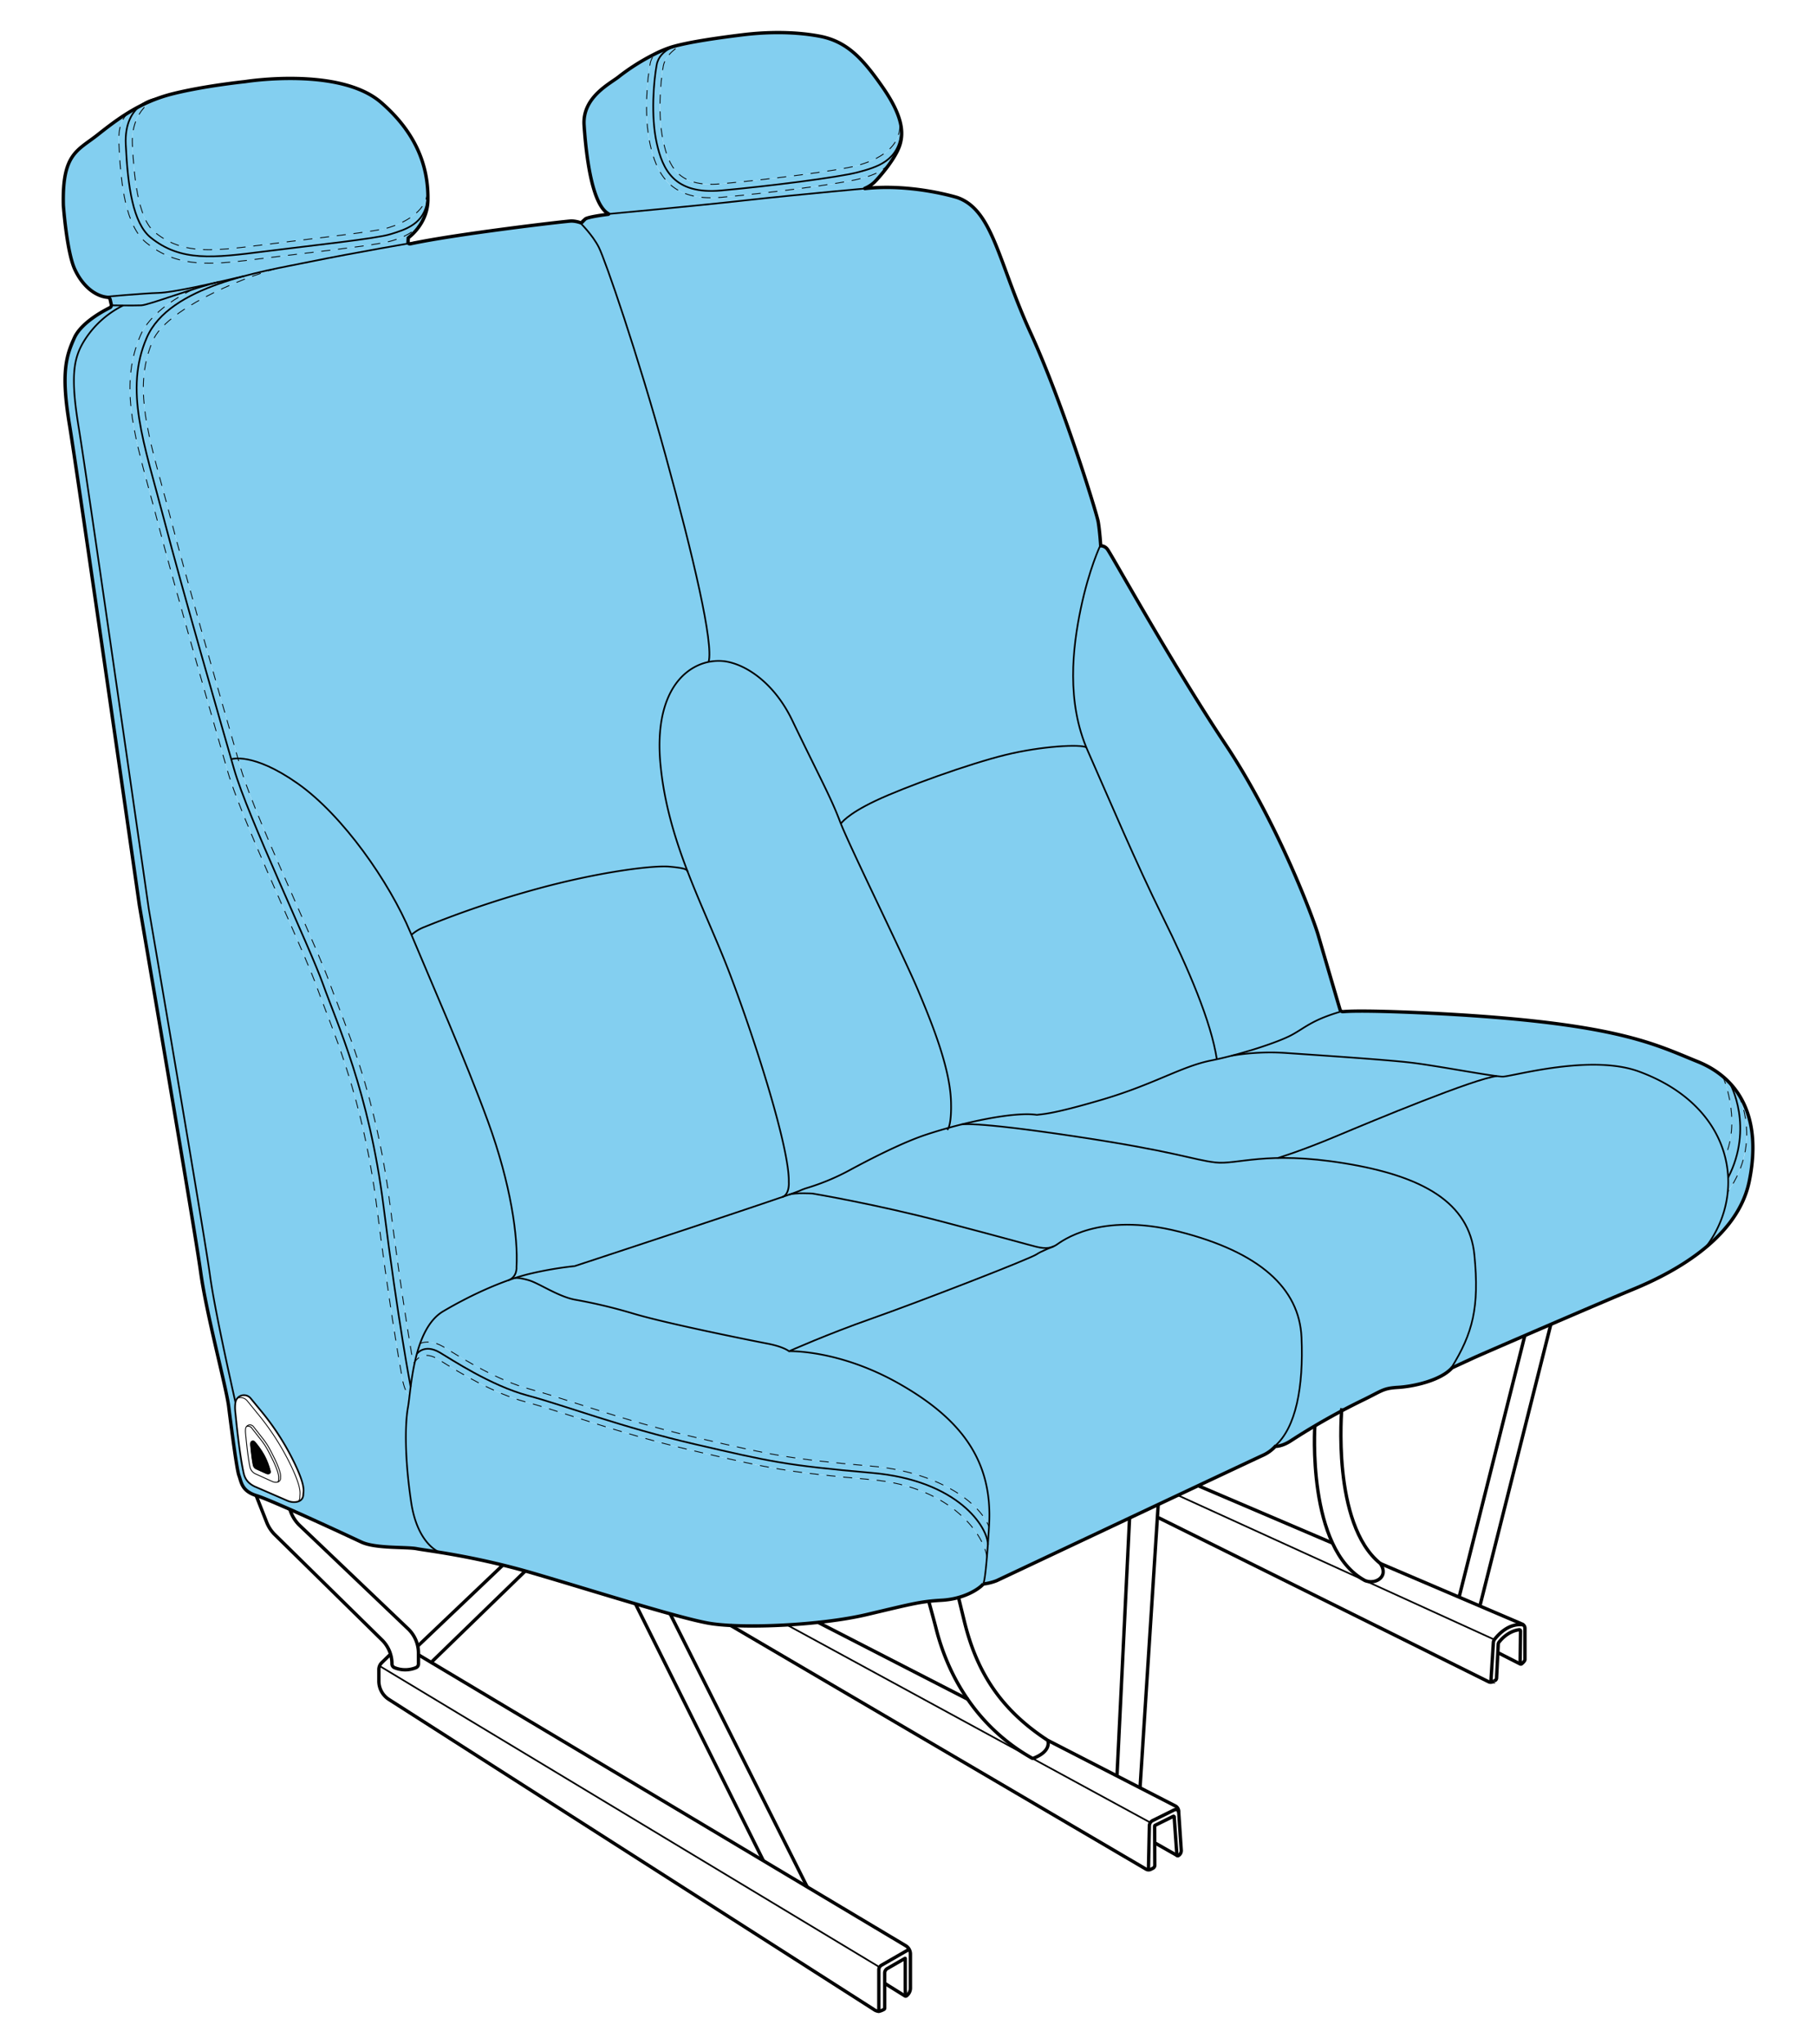 <svg viewBox="0 0 1080 1215.63" xmlns="http://www.w3.org/2000/svg" data-sanitized-data-name="Capa 2" data-name="Capa 2" id="Capa_2"><defs><style>.cls-1{fill:#83cff0;}.cls-2{fill:#020202;}.cls-3,.cls-4,.cls-5,.cls-6,.cls-7{fill:none;stroke:#020202;stroke-miterlimit:10;}.cls-3{stroke-width:2px;}.cls-5{stroke-linecap:round;stroke-dasharray:5;}.cls-5,.cls-7{stroke-width:0.5px;}.cls-6{stroke-width:0.52px;}</style></defs><path d="M1033.72,650.93s14.63,28.07-6,57.63l-.25,0a58.71,58.71,0,0,0,.19-8.07c15.48-30.07,1.28-55.74,1.28-55.74l.1-.09a45.06,45.06,0,0,1,4.78,6.2Z" class="cls-1"></path><path d="M922.26,787.67c-5.29,2.27-10.52,4.53-15.47,6.68-15.29,6.6-27.77,12-30.16,13.13-6.07,2.78-13.14,6.07-13.14,6.07a.6.6,0,0,1-.08.08l-.24-.23c12.63-20.47,16.67-35.62,13.64-66.95s-30.82-47-77.3-54.57a215.55,215.55,0,0,0-39.66-3.13c.43-.13,14-4.22,35.23-13.16,21.59-9.1,81.9-34.14,95-35.55h0a31.43,31.43,0,0,0,3.47.31c5.56,0,52.32-13.66,81.1-3,29.72,11,46,30.26,51.18,50.73a60.18,60.18,0,0,1,1.82,12.43,58.71,58.71,0,0,1-.19,8.07A63.65,63.65,0,0,1,1015,741l.2.24c-15.79,13.4-34.72,21.77-44.57,25.82C962.41,770.43,942,779.17,922.26,787.67Z" class="cls-1"></path><path d="M1029,644.73s14.2,25.67-1.28,55.74a60.18,60.18,0,0,0-1.82-12.43c8.95-20.88.36-43.74-1.25-47.68a47.4,47.4,0,0,1,4.45,4.28Z" class="cls-1"></path><path d="M1024.64,640.36c1.61,3.94,10.2,26.8,1.25,47.68-5.21-20.47-21.46-39.75-51.18-50.73-28.78-10.62-75.54,3-81.1,3a31.43,31.43,0,0,1-3.47-.31h0c-10.55-1.31-38-6.49-51.21-8-15.16-1.77-53.56-4.3-73-5.63a138.87,138.87,0,0,0-33.44,1.52c14.47-3.76,29-8.84,35.33-12.19,8.12-4.31,12.2-9.09,30-14.2a1.73,1.73,0,0,0,.93.18c13.92-1.18,58.84,1.29,58.84,1.29,104.21,5.68,126.57,18.19,152,28.42A55.39,55.39,0,0,1,1024.64,640.36Z" class="cls-1"></path><path d="M723.63,630c2.86-.63,5.79-1.34,8.73-2.11l.08,0h0a138.87,138.87,0,0,1,33.44-1.52c19.45,1.33,57.85,3.86,73,5.63,13.19,1.54,40.66,6.72,51.21,8-13.15,1.41-73.46,26.45-95,35.55-21.25,8.94-34.8,13-35.23,13.16h0c-18.55.39-28.68,3.6-37.13,2.63-13.14-1.52-23.75-6.57-84.56-15.67-54.56-8.16-64.86-7.21-66.39-6.93,17.63-4.4,35.39-7.13,44.84-5.7,3-.5,8.08,0,38.91-9.09s47-19.71,64.67-23.24Z" class="cls-1"></path><path d="M1033.87,650.84c8.15,12.59,10.8,29.89,6.33,51.8-3.23,15.86-13.26,28.63-25,38.6l-.2-.24a63.65,63.65,0,0,0,12.55-32.46l.25,0c20.58-29.56,6-57.63,6-57.63Z" class="cls-1"></path><path d="M243.63,829.1c.16-1.32.33-2.74.53-4.22.57-4.36,1.31-9.31,2.4-14.33l.15-.68s3.94-6.83,12.79-2c.86.47,2,1.21,3.4,2.08,9.83,6.06,30.27,18.67,49.89,23.91,7.64,2,16.73,5,27.25,8.34,19.45,6.25,43.66,14,72.54,20.69l3,.69c41.92,9.68,51.88,12,102.5,16.45,49.25,4.34,67.68,34.47,68.76,46.26h0c-1.09,13.05-1.89,15.47-2.25,15.78l.07.07c-2.05,2.32-7.21,5.89-14.71,8a45.83,45.83,0,0,1-9.9,1.66c-2.92.17-5.39.37-7.79.64-8.16.94-15.45,2.81-36.93,7.88A239.79,239.79,0,0,1,486.53,965c-6.08.66-12.31,1.16-18.46,1.52a320.74,320.74,0,0,1-33.52.33,110.5,110.5,0,0,1-13.67-1.42c-5.41-1-13.19-3-22.36-5.49-6.31-1.74-13.29-3.76-20.61-5.91-19.77-5.84-42.07-12.73-60.61-18.16q-2.52-.74-5-1.43c-4.6-1.28-9.05-2.44-13.32-3.49-15.34-3.76-28.39-6.09-37.64-7.59v-.09s-13.11-4.5-16.9-29.81-3.79-45.91-1.89-56.39C242.92,835.12,243.24,832.38,243.63,829.1Z" class="cls-1"></path><path d="M306.14,760.15c3.19-1,6.22-1.91,9.07-2.58A216.7,216.7,0,0,1,341.74,753s91.54-30.13,123.31-41l.1,0,4-1.4.11,0c3.87-1.27,13.91-.62,13.91-.62s37.28,6.25,77.68,16.87,49.27,13.26,55.33,14.77c4.17,1.05,7,1,9.21.22-2.33,1-7.19,3-8.83,4.21-3.65,2.64-71.24,28.8-98,38.21s-49.39,19.51-49.39,19.51-3-2.65-12.88-4.55-59.88-11.93-79.58-17.81a307.71,307.71,0,0,0-35-8.33c-9.95-1.93-21.1-9.67-27.16-11.49S306.14,760.15,306.14,760.15Z" class="cls-1"></path><path d="M642.75,361.82c4.92-23.5,11.56-37.33,11.56-37.33l.3,0a1.06,1.06,0,0,1,0,.17,5,5,0,0,1,4,2.08c1.9,2.28,38.66,68.72,70,115.71s52.55,104.08,55.33,113.68c2.45,8.47,11,37.59,13,44.33a1.74,1.74,0,0,0,.89,1.07c-17.78,5.11-21.86,9.89-30,14.2-6.31,3.35-20.86,8.43-35.33,12.19h0l-.08,0c-2.94.77-5.87,1.48-8.73,2.11-3.42-22.36-16.85-53.75-32.38-85.08s-31.45-69.07-44.33-98.25c-.32-.72-.63-1.44-.92-2.17C634.22,415.93,637.94,384.73,642.75,361.82Z" class="cls-1"></path><path d="M245.18,807.66s.39,3.08,1.38,2.89c-1.09,5-1.83,10-2.4,14.33,0,0-7.52-39-16.11-107.23s-27.79-109.14-35.87-131.87-45-100-53.05-128.34c-.51-1.77-1.07-3.74-1.68-5.87a13.07,13.07,0,0,1,4-.46c.55,1.89,1.05,3.64,1.5,5.23,4.79,16.76,19.84,51,33.13,81.19,8.89,20.23,16.58,37.71,19.85,46.91,1.3,3.65,2.88,7.76,4.71,12.51,9.6,24.94,24.11,62.63,31.36,120.2C237.3,759.05,242.21,790.1,245.18,807.66Z" class="cls-1"></path><path d="M302.21,761.49c5.57-2.09,4.92-8,4.92-8,1-17.68-3.29-49-16.93-86.4-13.44-36.84-33-81.15-45.55-111.09a25.23,25.23,0,0,1,7.4-4.55,593.78,593.78,0,0,1,69.16-23.3c35.81-9.67,67.3-13.63,77.12-12.7,8.9.85,10,1.57,10.5,2.75l.15.38c8,20.83,17.47,40.7,25.22,61.1,15.16,39.92,35.37,103.58,34.86,123.29,0,0,.65,7.27-3.91,8.94l-.1,0c-31.77,10.91-123.31,41-123.31,41a216.7,216.7,0,0,0-26.53,4.55c-2.85.67-5.88,1.54-9.07,2.58C304.86,760.57,303.54,761,302.21,761.49Z" class="cls-1"></path><path d="M723.63,630l-3.45.72c-17.69,3.53-33.85,14.14-64.67,23.24s-35.88,8.59-38.91,9.09c-9.45-1.43-27.21,1.3-44.84,5.7l-.24.06c-2.51.63-5,1.29-7.48,2,1.83-4.14,1.53-13.79,1.53-13.79,0-20.21-10.86-47.24-19.71-68.21C537.33,568.58,506.94,507,500,490c0,0,3.07-5.35,20.69-13.69s55.7-22,77.3-27.28,44.77-6.43,48-4.45h0c.29.73.6,1.45.92,2.17,12.88,29.18,28.8,66.9,44.33,98.25S720.21,607.67,723.63,630Z" class="cls-1"></path><path d="M534.75,823c36,20.46,55.7,45.09,53.43,84.12l-.06,1c-5.88-15.1-31.25-32.66-69.32-36-50.06-4.42-59.92-6.7-101.4-16.27l-3-.7c-28.55-6.59-52.59-14.31-71.9-20.51-10.62-3.41-19.79-6.35-27.63-8.45-18.48-4.93-38.25-17.13-47.75-23-1.46-.91-2.66-1.65-3.54-2.17-5.68-3.34-10.37-3.24-13.76-1.94,2.92-8.09,7.21-15.27,13.72-19.12a232.17,232.17,0,0,1,38.69-18.43c1.33-.48,2.65-.92,3.93-1.34,0,0,2.38-.48,8.44,1.34s17.21,9.56,27.16,11.49a307.71,307.71,0,0,1,35,8.33c19.7,5.88,69.72,15.92,79.58,17.81s12.88,4.55,12.88,4.55S498.75,802.53,534.75,823Z" class="cls-1"></path><path d="M586.86,926.3c-1.08-11.79-19.51-41.92-68.76-46.26-50.62-4.47-60.58-6.77-102.5-16.45l-3-.69c-28.88-6.67-53.09-14.44-72.54-20.69-10.52-3.38-19.61-6.29-27.25-8.34C293.17,828.63,272.73,816,262.9,810c-1.4-.87-2.54-1.61-3.4-2.08-8.85-4.84-12.77,2-12.79,2,.35-1.54.73-3.1,1.15-4.65,0,0,4.45-6.22,13.67-.79,6.5,3.83,30.31,19.7,52.29,25.58s55.33,18.76,99.66,29,53.44,12.5,105,17,69,32.48,69,42.83h0c-.19,2.79-.38,5.25-.56,7.41Z" class="cls-1"></path><path d="M671.72,902.92c-39.52,18.62-79,37.23-79,37.23a31.42,31.42,0,0,1-8,2l0,0-.07-.07c.36-.31,1.16-2.73,2.25-15.78.18-2.16.37-4.62.56-7.41h0c.22-3.16.45-6.74.69-10.8l.06-1c2.27-39-17.43-63.66-53.43-84.12s-65.56-19.33-65.56-19.33,22.61-10.1,49.39-19.51S613,748.59,616.6,746c1.64-1.18,6.5-3.25,8.83-4.21h0a8.76,8.76,0,0,0,1.14-.46l.09,0a12.49,12.49,0,0,0,1.52-.84c2.78-1.77,25.26-20,73-7.83s71.5,33.6,72.76,62.9-3.26,53.68-15.82,64.58l.22.24a22.42,22.42,0,0,1-7.32,5.31c-1.41.63-17.3,8.09-38.5,18.08l-12.07,5.69-11.74,5.53Z" class="cls-1"></path><path d="M247.86,805.22c-.42,1.55-.8,3.11-1.15,4.65l-.15.68c-1,.19-1.38-2.89-1.38-2.89-3-17.56-7.88-48.61-13.16-90.51-7.25-57.57-21.76-95.26-31.36-120.2-1.83-4.75-3.41-8.86-4.71-12.51-3.27-9.2-11-26.68-19.85-46.91-13.29-30.2-28.34-64.43-33.13-81.19-.45-1.59-.95-3.34-1.5-5.23,5.65,0,17.34,2.09,35.55,14.92,26.91,19,54.57,58.74,67.07,88.67.18.44.37.89.56,1.33,12.54,29.94,32.11,74.25,45.55,111.09,13.64,37.39,17.94,68.72,16.93,86.4,0,0,.65,5.88-4.92,8a232.17,232.17,0,0,0-38.69,18.43c-6.51,3.85-10.8,11-13.72,19.12C249.07,801.06,248.43,803.13,247.86,805.22Z" class="cls-1"></path><path d="M465.15,711.94c4.56-1.67,3.91-8.94,3.91-8.94.51-19.71-19.7-83.37-34.86-123.29-7.75-20.4-17.21-40.27-25.22-61.1l-.15-.38c-7.59-19.81-13.85-40.49-16.06-63.32-3.09-31.93,6.44-50.78,20.49-58.27a30.63,30.63,0,0,1,8.12-2.93,27.63,27.63,0,0,1,9.66-.38c13.15,1.92,29.68,13.46,40,35.06,15.16,31.58,23,45.72,28.3,59.87.19.5.41,1.07.66,1.69,6.9,17,37.29,78.63,45.82,98.86,8.85,21,19.71,48,19.71,68.21,0,0,.3,9.65-1.53,13.79-4.7,1.31-9.3,2.71-13.63,4.15-14,4.66-33.11,14.47-45.78,21.34A136,136,0,0,1,480,706.53a30.48,30.48,0,0,0-4.37,1.65c-.53.26-2.78,1.08-6.33,2.32l-.11,0Z" class="cls-1"></path><path d="M564,670.81c2.47-.68,5-1.34,7.48-2l.24-.06c1.53-.28,11.83-1.23,66.39,6.93,60.81,9.1,71.42,14.15,84.56,15.67,8.45,1,18.58-2.24,37.13-2.63h0a215.55,215.55,0,0,1,39.66,3.13c46.48,7.58,74.27,23.24,77.3,54.57s-1,46.48-13.64,66.95l.24.23c-6.86,7.52-23.19,11-32,11.54s-9.33,1.88-20.46,7.32c-4.59,2.24-9,4.52-13.16,6.73-5.92,3.17-11.32,6.22-15.92,8.92-6.47,3.79-11.35,6.89-13.87,8.61-5.55,3.78-9.6,3.53-9.6,3.53l-.22-.24c12.56-10.9,17.08-35.35,15.82-64.58s-25-50.78-72.76-62.9-70.23,6.06-73,7.83a12.49,12.49,0,0,1-1.52.84l-.09,0-1.14.46h0c-2.25.74-5,.83-9.21-.22-6.06-1.51-14.92-4.16-55.33-14.77s-77.68-16.87-77.68-16.87-10-.65-13.91.62c3.55-1.24,5.8-2.06,6.33-2.32a30.48,30.48,0,0,1,4.37-1.65,136,136,0,0,0,24.63-10.23c12.67-6.87,31.8-16.68,45.78-21.34C554.74,673.52,559.34,672.12,564,670.81Z" class="cls-1"></path><path d="M588.12,908.08c-.24,4.06-.47,7.64-.69,10.8,0-10.35-17.46-38.28-69-42.83s-60.63-6.82-105-17-77.68-23.12-99.66-29S268,808.26,261.53,804.43c-9.22-5.43-13.67.79-13.67.79.57-2.09,1.21-4.16,1.94-6.18,3.39-1.3,8.08-1.4,13.76,1.94.88.52,2.08,1.26,3.54,2.17,9.5,5.86,29.27,18.06,47.75,23,7.84,2.1,17,5,27.63,8.45,19.31,6.2,43.35,13.92,71.9,20.51l3,.7c41.48,9.57,51.34,11.85,101.4,16.27C556.87,875.42,582.24,893,588.12,908.08Z" class="cls-1"></path><path d="M509.21,98.63c12.71-3.39,27.56-10.79,25.7-26.59l.26-.07a28.73,28.73,0,0,1,1,6.51h-.32c-1.14,17.18-14.27,21-25.64,24s-53.3,8.34-81.35,10.87S394,101,390.49,85.06s-1.76-36.88,0-46.48c1.16-6.3,6.74-9.54,10.44-11l0,0c1.85-.5,3.91-1,6.13-1.47-5.85,2.2-11.63,7.59-12.67,13.23-1.82,9.9-3.34,30,0,44.89,3.11,14,8.31,27.51,34.14,25.18C456.74,106.83,498.13,101.58,509.21,98.63Z" class="cls-1"></path><path d="M231.24,135.42c8.32-2.53,21.72-9,22.83-20.46h.28c.06,1.37.06,2.7,0,4h-.32c-1.39,14.4-13.39,17.81-22.1,20.47s-45.1,6.44-75,10.23-49.46,6.25-67.46-8.34C79,132.81,75.84,111,74.71,86c-.54-12,3.55-18.72,8-22.52,2.57-1.35,5.25-2.61,8.07-3.75C86.11,62.58,78,70.26,78.7,85.76c.84,18.55,3.14,44.17,13.3,52.4,9.69,7.85,19.81,10.38,32.42,10.38,9.11,0,19.52-1.32,32-2.9,7.85-1,16.19-2,24.25-3,21.65-2.59,44-5.27,50.12-7.13Z" class="cls-1"></path><path d="M345.12,132.48a.94.94,0,0,0,1-.27A24.69,24.69,0,0,1,348,130.3c1.33-1.21,11.21-2.52,13.71-2.83a.17.17,0,0,0,.15-.19c5.19-.48,51.68-4.78,81.7-8.11,23.87-2.66,56.12-5.68,70.75-7a.06.06,0,0,0,.06,0c28.11-3.12,55.07,5.37,55.07,5.37,21.22,7.57,24.25,38.4,43.45,80.33s39.28,107.05,40.23,112.36c.87,4.89,1.43,13,1.5,14.23l-.3,0s-6.64,13.83-11.56,37.33c-4.81,22.91-8.53,54.11,3.25,82.71h0c-3.19-2-26.36-.86-48,4.45s-59.68,18.94-77.3,27.28S500,490,500,490c-.25-.62-.47-1.19-.66-1.69-5.31-14.15-13.14-28.29-28.3-59.87-10.36-21.6-26.89-33.14-40-35.06a27.63,27.63,0,0,0-9.66.38c3-10.86-8.91-62.08-25.58-122.71s-35.87-116.21-39.66-123.79c-3.58-7.15-10.51-14.06-11.28-14.82Z" class="cls-1"></path><path d="M87.21,201c8.51-19.67,33.73-30.23,58.15-36.77l.09,0c6.47-1.74,12.89-3.19,18.92-4.45-23.18,6.32-65.74,24.94-73.49,42.83-11.15,25.75-4.08,51.71,5.7,87.62,1.46,5.37,3,10.92,4.48,16.7,9.89,37.85,27.16,98.05,37.48,134,1.08,3.73,2.06,7.16,2.93,10.22a13.07,13.07,0,0,0-4,.46c-9.16-31.92-29.37-102-40.26-143.69C85.57,263.42,73.76,232,87.21,201Z" class="cls-1"></path><path d="M528.87,97.1c-4.48,5.86-12.47,7.89-17.6,9.26-11.46,3-53.5,8.41-82,11q-3.35.3-6.35.3c-25.62,0-32.79-15.86-36.31-31.71-3.84-17.29-1.7-39,0-48.08A10.87,10.87,0,0,1,389.68,32,65.44,65.44,0,0,1,399,28.11c.6-.19,1.24-.37,1.9-.55-3.7,1.48-9.28,4.72-10.44,11-1.76,9.6-3.53,30.57,0,46.48s10.36,30.82,38.4,28.3,70-7.84,81.35-10.87,24.5-6.82,25.64-24h.32a22.47,22.47,0,0,1-1.26,8.37,45.5,45.5,0,0,1-5.79,10.45Z" class="cls-1"></path><path d="M250.8,131.39c-3.78,7.24-12.59,10.28-17.23,11.68l-.44.13c-6.77,2.07-27.5,4.55-51.5,7.43-8,1-16.37,2-24.19,3-12.57,1.59-23.4,3-33.12,3-14.11,0-25.91-2.88-37.35-12.16-12.46-10.09-15.21-35.11-16.26-58.25-.3-6.57-.07-14,5.7-19.14q3-1.87,6.28-3.56c-4.43,3.8-8.52,10.56-8,22.52,1.13,25,4.33,46.86,14.77,55.32,18,14.59,37.52,12.13,67.46,8.34s66.31-7.58,75-10.23,20.71-6.07,22.1-20.47h.32v.15a27.08,27.08,0,0,1-3.3,12.49Z" class="cls-1"></path><path d="M145.36,164.19c-24.42,6.54-49.64,17.1-58.15,36.77-13.45,31.07-1.64,62.46,10,106.92,10.89,41.68,31.1,111.77,40.26,143.69.61,2.13,1.17,4.1,1.68,5.87,8.08,28.29,45,105.6,53.05,128.34s27.28,63.66,35.87,131.87,16.11,107.23,16.11,107.23c-.2,1.48-.37,2.9-.53,4.22-2.59.86-4.39-8.87-4.39-8.87-2.33-13-8.45-48.82-15.16-102.08-7.12-56.61-21.43-93.75-30.89-118.33-1.85-4.8-3.44-9-4.78-12.7-3.17-8.93-10.8-26.28-19.64-46.37-13.38-30.43-28.55-64.93-33.49-82.21-1.19-4.18-2.7-9.41-4.43-15.44-10.33-36-27.61-96.26-37.53-134.21-1.5-5.74-3-11.27-4.46-16.61C79,256.2,71.27,227.7,83.54,199.37c4-9.22,14.54-19.06,31.13-27.23h0c5.67-1.8,11.2-3.44,15.69-4.48h0C135.4,166.51,140.48,165.33,145.36,164.19Z" class="cls-1"></path><path d="M535.17,72l-.26.07c1.86,15.8-13,23.2-25.7,26.59-11.08,3-52.47,8.2-80.67,10.74-25.83,2.33-31-11.16-34.14-25.18-3.31-14.87-1.79-35,0-44.89,1-5.64,6.82-11,12.67-13.23,10.73-2.29,24.95-4.16,34.56-5.35,12.31-1.51,29.24-2.21,45.66.83s25.77,13.38,37.39,30.06C530.39,59.76,533.66,66.37,535.17,72Z" class="cls-1"></path><path d="M140,834.13a21.79,21.79,0,0,0-.1,5.19c.67,6.79,2.56,25.65,5,36.79.81,3.68,2.85,6.19,6.61,8l19.4,8.42a9.69,9.69,0,0,0,4.89.81,8.07,8.07,0,0,0,1.64-.37,4.18,4.18,0,0,0,2.94-4.24c0-2,1.34-4.64-5.11-18.2a152.36,152.36,0,0,0-19.85-31.11L149,831.59l0,0a5.19,5.19,0,0,0-7.85.05A5,5,0,0,0,140,834.13ZM66.15,181.63c2.15,0,13.72.17,17.84,0,3.19-.13,17.32-5.25,30.68-9.49-16.59,8.17-27.14,18-31.13,27.23C71.27,227.7,79,256.2,88.86,292.28c1.45,5.34,3,10.87,4.46,16.61,9.92,37.95,27.2,98.2,37.53,134.21,1.73,6,3.24,11.26,4.43,15.44,4.94,17.28,20.11,51.78,33.49,82.21,8.84,20.09,16.47,37.44,19.64,46.37,1.34,3.75,2.93,7.9,4.78,12.7,9.46,24.58,23.77,61.72,30.89,118.33,6.71,53.26,12.83,89.1,15.16,102.08,0,0,1.8,9.73,4.39,8.87-.39,3.28-.71,6-1,7.92-1.9,10.48-1.9,31.07,1.89,56.39s16.9,29.81,16.9,29.81v.09c-6.67-1.07-11.37-1.71-13.53-2.14-6.32-1.27-24.51,0-33.1-4-5.55-2.61-26.07-12.18-42.35-19.37-8.93-4-16.58-7.18-19.8-8.16l-.3-.1c-8.79-2.8-8.81-8-10.31-12s-6.06-40.93-6.06-40.93c-1.52-12.12-13.14-54.56-16.67-80.33S82.86,538.43,82.86,538.43,46.23,283,41.17,252.2s-1.77-40.68,3-51.29c4.06-9,17.15-15.95,21.1-17.9A1.52,1.52,0,0,0,66.15,181.63Z" class="cls-1"></path><path d="M114.67,172.14c-13.36,4.24-27.49,9.36-30.68,9.49-4.12.17-15.69,0-17.84,0a2.87,2.87,0,0,0-.07-.75l-.64-2.77a1.56,1.56,0,0,0-1.4-1.24,14.84,14.84,0,0,1-1.74-.24l0-.08s23-2.06,31.84-2.31c6.62-.19,21.14-3.18,36.22-6.6h0c-4.49,1-10,2.68-15.69,4.48Z" class="cls-1"></path><path d="M395.8,271c16.67,60.63,28.61,111.85,25.58,122.71a30.63,30.63,0,0,0-8.12,2.93c-14.05,7.49-23.58,26.34-20.49,58.27,2.21,22.83,8.47,43.51,16.06,63.32-.53-1.18-1.6-1.9-10.5-2.75-9.82-.93-41.31,3-77.12,12.7a593.78,593.78,0,0,0-69.16,23.3,25.23,25.23,0,0,0-7.4,4.55c-.19-.44-.38-.89-.56-1.33C231.59,524.77,203.93,485,177,466c-18.21-12.83-29.9-14.91-35.55-14.92-.87-3.06-1.85-6.49-2.93-10.22-10.32-36-27.59-96.17-37.48-134-1.51-5.78-3-11.33-4.48-16.7-9.78-35.91-16.85-61.87-5.7-87.62,7.75-17.89,50.31-36.51,73.49-42.83,7.14-1.49,13.75-2.73,19.28-3.86,21.87-4.46,48.79-9.19,59.37-11a1,1,0,0,0,.85.2c26.73-5.79,93.06-13.6,95.91-13.6a16.64,16.64,0,0,1,5.08.95c.77.76,7.7,7.67,11.28,14.82C359.93,154.79,379.13,210.37,395.8,271Z" class="cls-1"></path><path d="M511.27,106.36c5.13-1.37,13.12-3.4,17.6-9.26l.28.2a89,89,0,0,1-9.37,11.28,19.54,19.54,0,0,1-5.46,3.47.06.06,0,0,0,0,.1c-14.63,1.34-46.88,4.36-70.75,7-30,3.33-76.51,7.63-81.7,8.11a.22.22,0,0,0-.1-.14c-10-5.51-13.33-35.84-14.45-52.61-1.14-17.05,16.1-25,21-29.17,3.45-2.93,12-8.64,20.44-12.91l.91-.45a10.87,10.87,0,0,0-3.12,5.85c-1.67,9.07-3.81,30.79,0,48.08,3.52,15.85,10.69,31.71,36.31,31.71q3,0,6.35-.3C457.77,114.77,499.81,109.41,511.27,106.36Z" class="cls-1"></path><path d="M233.57,143.07c4.64-1.4,13.45-4.44,17.23-11.68l.29.16a31.39,31.39,0,0,1-8,9.58,1,1,0,0,0-.41.79l-.1,2a1,1,0,0,0,.43.89c-10.58,1.83-37.5,6.56-59.37,11-5.53,1.13-12.14,2.37-19.28,3.86-6,1.26-12.45,2.71-18.92,4.45l-.09,0c-4.88,1.14-10,2.32-15,3.45-15.08,3.42-29.6,6.41-36.22,6.6-8.84.25-31.84,2.31-31.84,2.31l0,.08c-6.88-1.32-13.62-7.3-17.84-16.39-4.8-10.36-6.82-38.15-6.82-38.15C36.88,91.27,46,89.76,58.1,80.16A184.43,184.43,0,0,1,76.41,67c-5.77,5.1-6,12.57-5.7,19.14,1.05,23.14,3.8,48.16,16.26,58.25,11.44,9.28,23.24,12.16,37.35,12.16,9.72,0,20.55-1.37,33.12-3,7.82-1,16.14-2,24.19-3,24-2.88,44.73-5.36,51.5-7.43Z" class="cls-1"></path><path d="M254.35,115h-.28c-1.11,11.5-14.51,17.93-22.83,20.46l-.44.13c-6.09,1.86-28.47,4.54-50.12,7.13-8.06,1-16.4,2-24.25,3-12.49,1.58-22.9,2.9-32,2.9-12.61,0-22.73-2.53-32.42-10.38-10.16-8.23-12.46-33.85-13.3-52.4-.7-15.5,7.41-23.18,12.06-26.08a88.82,88.82,0,0,1,11.55-3.78c19-4.8,43.45-7.32,43.45-7.32S201.85,39.48,226.6,61C249.1,80.48,253.87,100.62,254.35,115Z" class="cls-1"></path><path d="M151.58,857.34a47.19,47.19,0,0,1,5.59,8,41.65,41.65,0,0,1,3.81,10,1.39,1.39,0,0,1-1.37,1.45,2.89,2.89,0,0,1-1.47-.26l-5.81-2.64a3.46,3.46,0,0,1-2-2.51c-.73-3.5-1.3-9.41-1.5-11.54a7.16,7.16,0,0,1,0-1.63,1.53,1.53,0,0,1,2.69-.81Z" class="cls-2"></path><path d="M388.81,32.42a126.39,126.39,0,0,0-20.44,12.9c-4.92,4.17-22.17,12.13-21,29.18,1.12,16.77,4.44,47.09,14.45,52.61a.17.17,0,0,1-.05.33c-2.5.31-12.38,1.62-13.7,2.83a21.9,21.9,0,0,0-1.87,1.91.92.92,0,0,1-1,.26,17.37,17.37,0,0,0-5.33-1c-2.86,0-69.19,7.81-95.92,13.59a1.06,1.06,0,0,1-1.28-1.09l.1-2a1.09,1.09,0,0,1,.41-.8c2-1.55,11.07-9.26,11.3-22.06.25-14.4-3-36.63-27.79-58.11S145.8,48.54,145.8,48.54s-24.5,2.53-43.45,7.33S70.27,70.52,58.14,80.12,36.92,91.24,37.68,122.06c0,0,2,27.79,6.82,38.15,4.57,9.86,12.11,16,19.58,16.63a1.58,1.58,0,0,1,1.41,1.24l.63,2.77a1.74,1.74,0,0,1-.78,2.13c-4,2-17,8.93-21.09,17.9-4.8,10.61-8.09,20.46-3,51.29S82.9,538.4,82.9,538.4s32.84,192,36.38,217.77S134.44,824.38,136,836.5c0,0,4.55,36.89,6.07,40.93s1.51,9.35,10.61,12.13,53.55,23.49,62.14,27.53,26.78,2.78,33.1,4,34.1,4.3,69.47,14.66,84.38,26,103.58,29.55,66.7,1.52,94.48-5.05,31.84-7.77,44.72-8.52,21.79-6.45,24.63-9.67a31.17,31.17,0,0,0,8-2s153.76-72.53,158.31-74.55a22.55,22.55,0,0,0,7.33-5.31s4,.25,9.6-3.54A402.59,402.59,0,0,1,811,832.46c11.13-5.44,11.62-6.82,20.47-7.33s25.26-4,32.08-11.62c0,0,7.07-3.28,13.14-6.06s76.8-33.35,94-40.42,62-27.29,69.6-64.42-5.31-61-30.7-71.24-47.75-22.74-152-28.43c0,0-44.92-2.46-58.83-1.28a1.75,1.75,0,0,1-1.83-1.25c-2-6.75-10.53-35.86-13-44.33-2.78-9.6-24-66.69-55.32-113.68s-68.09-113.43-70-115.71a5,5,0,0,0-4-2.08s-.57-9.1-1.52-14.4-21-70.42-40.23-112.36-22.23-72.76-43.45-80.34c0,0-27-8.48-55.06-5.36a.07.07,0,0,1,0-.14,19.34,19.34,0,0,0,5.46-3.47c2.52-2.4,12.25-13.38,15.15-21.72s1.39-18.57-10.23-35.24-21-27-37.39-30.07S454,19.18,441.7,20.69s-32.21,4.17-42.63,7.39A67.87,67.87,0,0,0,388.81,32.42Z" class="cls-3"></path><path d="M73.23,181.68a57.19,57.19,0,0,0-23.4,21.4c-6,10-8.09,20.46-3,51.28S88.48,540.59,88.48,540.59s32.84,192,36.38,217.77c2.66,19.4,11.1,57.49,15.17,75.74" class="cls-4"></path><path d="M114.73,172.1c-16.59,8.17-27.16,18-31.15,27.23-12.26,28.34-4.5,56.84,5.32,92.91,1.46,5.35,3,10.88,4.46,16.62,9.92,37.94,27.21,98.2,37.54,134.2,1.73,6,3.23,11.27,4.42,15.45,4.94,17.28,20.11,51.77,33.49,82.21,8.84,20.09,16.47,37.44,19.64,46.36,1.34,3.76,2.94,7.91,4.78,12.71,9.47,24.58,23.77,61.72,30.9,118.33,6.7,53.25,12.82,89.1,15.15,102.08,0,0,1.81,9.76,4.4,8.87" class="cls-5"></path><path d="M164.41,159.69c-23.18,6.31-65.74,24.93-73.49,42.82-11.15,25.76-4.08,51.71,5.7,87.63,1.46,5.37,3,10.92,4.48,16.7,9.89,37.85,27.17,98.05,37.49,134L143,456.31c4.78,16.75,19.84,51,33.12,81.19,8.9,20.23,16.58,37.71,19.85,46.91,1.3,3.65,2.88,7.76,4.71,12.51,9.6,24.94,24.11,62.63,31.36,120.2,5.28,41.9,10.19,73,13.16,90.51,0,0,.4,3.08,1.39,2.89" class="cls-5"></path><path d="M247.63,144s-36.08,6.11-63.93,11.8-83,14-96.45,45.09-1.64,62.47,10,106.93,33.85,121.26,41.94,149.56,45,105.6,53.05,128.33,27.29,63.67,35.88,131.88,16.1,107.23,16.1,107.23" class="cls-4"></path><path d="M344.83,132.29s7.56,7.31,11.35,14.89,23,63.15,39.66,123.79,28.61,111.84,25.58,122.71" class="cls-4"></path><path d="M137.49,451.54s12.67-4.49,39.57,14.46,54.57,58.73,67.08,88.67,32.46,75,46.1,112.42,17.94,68.72,16.93,86.4c0,0,.65,5.87-4.92,8" class="cls-4"></path><path d="M563.34,672c2.65-2.91,2.27-15,2.27-15,0-20.21-10.86-47.25-19.7-68.21s-41.18-86.4-46.49-100.55-13.14-28.3-28.29-59.87c-10.37-21.6-26.9-33.14-40.05-35.06a29.71,29.71,0,0,0-17.78,3.31c-14.05,7.49-23.58,26.34-20.49,58.27,4.55,47,26.27,84.89,41.43,124.8S469.61,683.26,469.11,703c0,0,.65,7.38-4,9" class="cls-4"></path><path d="M244.69,556a25,25,0,0,1,7.41-4.55,593.78,593.78,0,0,1,69.15-23.31c35.81-9.66,67.3-13.62,77.12-12.69s10.11,1.72,10.66,3.13" class="cls-4"></path><path d="M654.35,324.46s-6.63,13.83-11.56,37.33-8.72,55.7,4.17,84.88,28.8,66.9,44.34,98.25,29,62.77,32.38,85.13" class="cls-4"></path><path d="M500.08,489.92s3.07-5.35,20.69-13.69,55.7-22,77.3-27.29,44.77-6.42,48-4.44" class="cls-4"></path><path d="M586.91,926.27c-1.09-11.79-19.52-41.92-68.77-46.27-50.62-4.46-60.58-6.76-102.5-16.44l-3-.7c-28.89-6.66-53.1-14.43-72.55-20.68-10.52-3.38-19.6-6.3-27.25-8.34C293.22,828.6,272.77,816,263,809.92c-1.41-.87-2.55-1.6-3.41-2.08-8.85-4.83-12.76,2-12.79,2" class="cls-5"></path><path d="M249.84,799c3.39-1.3,8.09-1.4,13.76,1.94.88.52,2.08,1.26,3.55,2.17,9.5,5.86,29.27,18,47.75,23,7.83,2.1,17,5,27.63,8.45,19.31,6.2,43.34,13.92,71.9,20.51l3,.69c41.48,9.58,51.34,11.86,101.41,16.27,38.07,3.36,63.43,20.91,69.32,36" class="cls-5"></path><path d="M247.91,805.18s4.44-6.21,13.66-.78c6.5,3.83,30.31,19.7,52.29,25.58s55.33,18.75,99.67,29,53.43,12.5,105,17,69,32.49,69,42.83" class="cls-4"></path><path d="M92.79,58.61s-19.18,2.29-18,27.3,4.34,46.87,14.78,55.33c18,14.59,37.51,12.13,67.45,8.34s66.32-7.58,75-10.24,20.72-6.06,22.11-20.46" class="cls-4"></path><path d="M93.82,58.23c-1.59.22-16,7-15.08,27.5.85,18.55,3.14,44.17,13.31,52.4,9.68,7.85,19.8,10.38,32.41,10.38,9.11,0,19.53-1.32,32-2.9,7.85-1,16.18-2,24.24-3,21.65-2.59,44-5.28,50.13-7.13l.44-.14c8.31-2.52,21.72-8.95,22.83-20.45" class="cls-5"></path><path d="M251.19,130.65c-3.56,7.75-12.79,10.93-17.58,12.39l-.43.13c-6.78,2.06-27.5,4.55-51.5,7.42-8.05,1-16.38,2-24.2,2.95-12.57,1.6-23.39,3-33.12,3-14.11,0-25.91-2.89-37.35-12.16C74.56,134.26,71.8,109.24,70.75,86.09c-.33-7.33,0-15.79,8-20.82" class="cls-5"></path><path d="M62.36,176.52s23-2.06,31.84-2.31,31.74-5.5,51.29-10.08" class="cls-4"></path><path d="M65.85,181.6s13.63.19,18.18,0,31.32-10.5,46.39-14" class="cls-4"></path><path d="M361.42,127.29s50.34-4.62,82.17-8.16,78.55-7.72,78.55-7.72" class="cls-4"></path><path d="M410.7,25.11c-6.84.93-15,7.37-16.23,14.16-1.82,9.89-3.33,30,0,44.89,3.12,14,8.32,27.51,34.14,25.18,28.2-2.54,69.59-7.79,80.67-10.74C522,95.21,536.81,87.81,535,72" class="cls-5"></path><path d="M404.32,26.45s-12,2.49-13.78,12.09S387,69.11,390.54,85s10.36,30.82,38.4,28.29,70-7.83,81.34-10.86,24.51-6.83,25.65-24" class="cls-4"></path><path d="M758.12,860.1c12.63-10.86,17.18-35.37,15.91-64.67s-25-50.78-72.76-62.91-70.23,6.07-73,7.84-5.93,2.65-12,1.13-14.92-4.17-55.32-14.78-77.69-16.86-77.69-16.86-10.23-.66-14,.66" class="cls-4"></path><path d="M261.42,923.19s-13.11-4.5-16.9-29.81-3.79-45.91-1.9-56.39,3-46.49,20.94-57.1,37.29-18.95,51.69-22.36A215.42,215.42,0,0,1,341.78,753s129.35-42.57,133.89-44.85a33.07,33.07,0,0,1,4.37-1.65,135,135,0,0,0,24.63-10.22c12.67-6.87,31.81-16.69,45.78-21.35,22.74-7.58,52.8-13.89,66.19-11.87,3-.51,8.09,0,38.91-9.09s47-19.71,64.67-23.25,39.49-10.71,47.62-15,12.22-9.1,30-14.21" class="cls-4"></path><path d="M571.57,668.81s5.82-2.22,66.62,6.87,71.42,14.15,84.56,15.66,30.31-7.07,76.8.51,74.27,23.24,77.3,54.57-1,46.48-13.64,67" class="cls-4"></path><path d="M469.23,803.64s22.61-10.11,49.39-19.52,94.37-35.56,98-38.21c2.18-1.58,10.1-4.71,10.1-4.71" class="cls-4"></path><path d="M306.18,760.12s2.38-.48,8.44,1.34,17.22,9.55,27.16,11.48a309.25,309.25,0,0,1,35,8.34c19.7,5.88,69.73,15.92,79.58,17.81s12.88,4.55,12.88,4.55,29.56-1.14,65.56,19.33,55.71,45.09,53.43,84.12S584.43,942,584.43,942" class="cls-4"></path><path d="M732.4,627.89A137.91,137.91,0,0,1,766,626.34c19.45,1.34,57.85,3.87,73,5.64s49.14,8.33,54.69,8.33,52.33-13.65,81.1-3C1031.21,658.12,1039,708.93,1015,741" class="cls-4"></path><path d="M175.31,870.52a151.89,151.89,0,0,0-19.84-31.11L149,831.56l0,0a5.15,5.15,0,0,0-9,2.57,20.79,20.79,0,0,0-.1,5.19c.67,6.79,2.55,25.64,5,36.79.81,3.68,2.85,6.19,6.61,8l19.4,8.42a9.59,9.59,0,0,0,4.89.8c2.14-.24,4.52-1.26,4.58-4.61C180.46,886.71,181.76,884.08,175.31,870.52Z" class="cls-4"></path><path d="M160.3,861.63a40.46,40.46,0,0,0-3.77-5.76l-5.88-7.5h0a2.61,2.61,0,0,0-4.6,1.38,12,12,0,0,0,0,2.79c.34,3.65,1.31,13.77,2.57,19.76A5.89,5.89,0,0,0,152,876.6l10,4.53a4.71,4.71,0,0,0,2.5.42,2.36,2.36,0,0,0,2.35-2.47C166.79,877.7,167.88,875.76,160.3,861.63Z" class="cls-6"></path><path d="M165.26,881.36a2.61,2.61,0,0,0,.43-1.49c0-1.38,1.11-3.31-6.47-17.44a40,40,0,0,0-3.77-5.77l-5.87-7.49v0a2.55,2.55,0,0,0-2.95-.76" class="cls-6"></path><path d="M151.62,857.31h0a1.53,1.53,0,0,0-2.69.81,7.69,7.69,0,0,0,0,1.62c.21,2.14.77,8,1.51,11.54a3.42,3.42,0,0,0,2,2.52l5.81,2.64a2.73,2.73,0,0,0,1.46.25,1.37,1.37,0,0,0,1.37-1.44,41.43,41.43,0,0,0-3.8-10A47.09,47.09,0,0,0,151.62,857.31Z" class="cls-2"></path><path d="M177.48,893a4.63,4.63,0,0,0,.84-2.77c0-2,1.34-4.63-5.11-18.2a152.1,152.1,0,0,0-19.84-31.1L146.92,833l0,0a5.13,5.13,0,0,0-5.74-1.43" class="cls-7"></path><path d="M152.31,889.41l6.31,16a21.69,21.69,0,0,0,4.51,7l64.4,63.3a20,20,0,0,1,5.58,13.87h0a2.43,2.43,0,0,0,1.5,2.25,16.83,16.83,0,0,0,12.77,0,2.4,2.4,0,0,0,1.49-2.24v-6.39a20,20,0,0,0-5.78-14.09l-65.21-62.19a21.79,21.79,0,0,1-5-7.85l-.5-1.38" class="cls-3"></path><line y2="1169.7" x2="522.66" y1="990.56" x1="225.32" class="cls-4"></line><path d="M540.68,1159.33l-16.48,9.49a3.07,3.07,0,0,0-1.54,2.65v24.76" class="cls-3"></path><path d="M526.17,1179.58l12,7.47a.82.82,0,0,0,.89,0,5.78,5.78,0,0,0,2.38-4.68v-20.22a5.81,5.81,0,0,0-.74-2.82,5.73,5.73,0,0,0-2-2.1l-289.76-173" class="cls-3"></path><path d="M232.24,983.78l-5.2,5.09a5.72,5.72,0,0,0-1.73,4.09v6.78a13,13,0,0,0,6,11l288.33,184.34a6.22,6.22,0,0,0,3,1.17,11.11,11.11,0,0,0,3-1.16.81.81,0,0,0,.5-.76v-20.88a3.09,3.09,0,0,1,1.53-2.66l10.55-6.07a.09.09,0,0,1,.14.08v18.42c0,.11.21,3.86.21,3.86" class="cls-3"></path><line y2="934.32" x2="312.42" y1="988.71" x1="256.41" class="cls-3"></line><line y2="930.81" x2="299.09" y1="979.02" x1="248.43" class="cls-3"></line><path d="M683,1112.08l.55-26.19a3.58,3.58,0,0,1,1.82-3.06l12.41-6.13s2.6-1.67,3.22,1.11" class="cls-3"></path><path d="M434.35,966.62,681.6,1111.68a2.77,2.77,0,0,0,1.36.39,2.74,2.74,0,0,0,1.4-.29l1.33-.67a2,2,0,0,0,1.08-1.74l-.1-23.28a.63.63,0,0,1,.27-.49l10.83-5.36a.37.37,0,0,1,.53.31l1.61,22.67a.5.5,0,0,0,.51.47.44.44,0,0,0,.22,0,3.41,3.41,0,0,0,1.87-3.27L701,1077.8l-.05-.75a3.7,3.7,0,0,0-2-3l-75.86-39,0,0" class="cls-3"></path><polyline points="486.29 964.77 575.76 1010.75 575.77 1010.75" class="cls-3"></polyline><line y2="1083.96" x2="684.13" y1="966.29" x1="467.83" class="cls-4"></line><line y2="1103.66" x2="700.21" y1="1095.97" x1="686.71" class="cls-3"></line><path d="M570,949.89c1.14,4.7,2.54,10.45,3.49,14.31,7,28.69,20.44,51.74,49.32,70.66a1,1,0,0,1,.4.55c.38,1.4,1,6.56-8.62,10.3a1,1,0,0,1-.84-.06c-29.37-16.55-48.8-44.31-57.12-77.39-.77-3.06-2.79-10.46-4.32-16h0" class="cls-3"></path><path d="M528.91,97.07c-4.48,5.85-12.46,7.89-17.59,9.26-11.46,3-53.5,8.41-82,11-2.24.2-4.35.3-6.36.3-25.62,0-32.78-15.86-36.31-31.71-3.84-17.3-1.7-39,0-48.08.36-2,1.9-6.41,6.29-7.64" class="cls-5"></path><path d="M1029,644.7s14.2,25.67-1.29,55.74" class="cls-4"></path><path d="M1024.42,639.73s11.34,25.34,1.51,48.28" class="cls-5"></path><path d="M1033.76,650.89s14.63,28.08-6,57.63" class="cls-5"></path><line y2="1056.23" x2="664.29" y1="902.57" x1="671.78" class="cls-3"></line><line y2="1063.27" x2="678" y1="894.54" x1="688.82" class="cls-3"></line><path d="M820.8,929.84l84.45,36.07a2.73,2.73,0,0,1,1.66,2.52V987c0,.69-1,1.78-1.94,2.52-.36.3-.76.23-1.3-.1l-12.89-6.54" class="cls-3"></path><line y2="883.49" x2="712.27" y1="917.71" x1="792.39" class="cls-3"></line><path d="M688.82,902.57l196.47,97.64a2.73,2.73,0,0,0,2.64-.11l.64-.36" class="cls-3"></path><path d="M886.64,1000.88l0-.4,1.48-23.55a3.64,3.64,0,0,1,.76-2c7.39-9.28,14.63-9,17.1-8.51" class="cls-3"></path><line y2="975.22" x2="888.89" y1="889.18" x1="700.21" class="cls-4"></line><path d="M888.57,999.74l.66-.38a1.59,1.59,0,0,0,.8-1.31l1-20.17a2.13,2.13,0,0,1,.42-1.16c1.25-1.65,5.45-6.55,12-7.45a.75.75,0,0,1,.83.75l-.23,19.1" class="cls-3"></path><path d="M798,837.53s-6.23,68.8,22.86,92.32c.15.2,2.66,3.55,1.41,6.77s-5.9,5.23-10.52,3.4c-34.76-18.72-29.78-92.26-29.78-92.26" class="cls-3"></path><line y2="949.89" x2="867.74" y1="793.99" x1="906.91" class="cls-3"></line><line y2="955.18" x2="880.11" y1="787.32" x1="922.38" class="cls-3"></line><line y2="1106.71" x2="454.02" y1="953.88" x1="377.92" class="cls-3"></line><line y2="1122.26" x2="480.06" y1="959.79" x1="398.53" class="cls-3"></line><path d="M759.88,688.72s13.65-4.07,35.25-13.16,81.92-34.15,95.06-35.55" class="cls-4"></path></svg>
